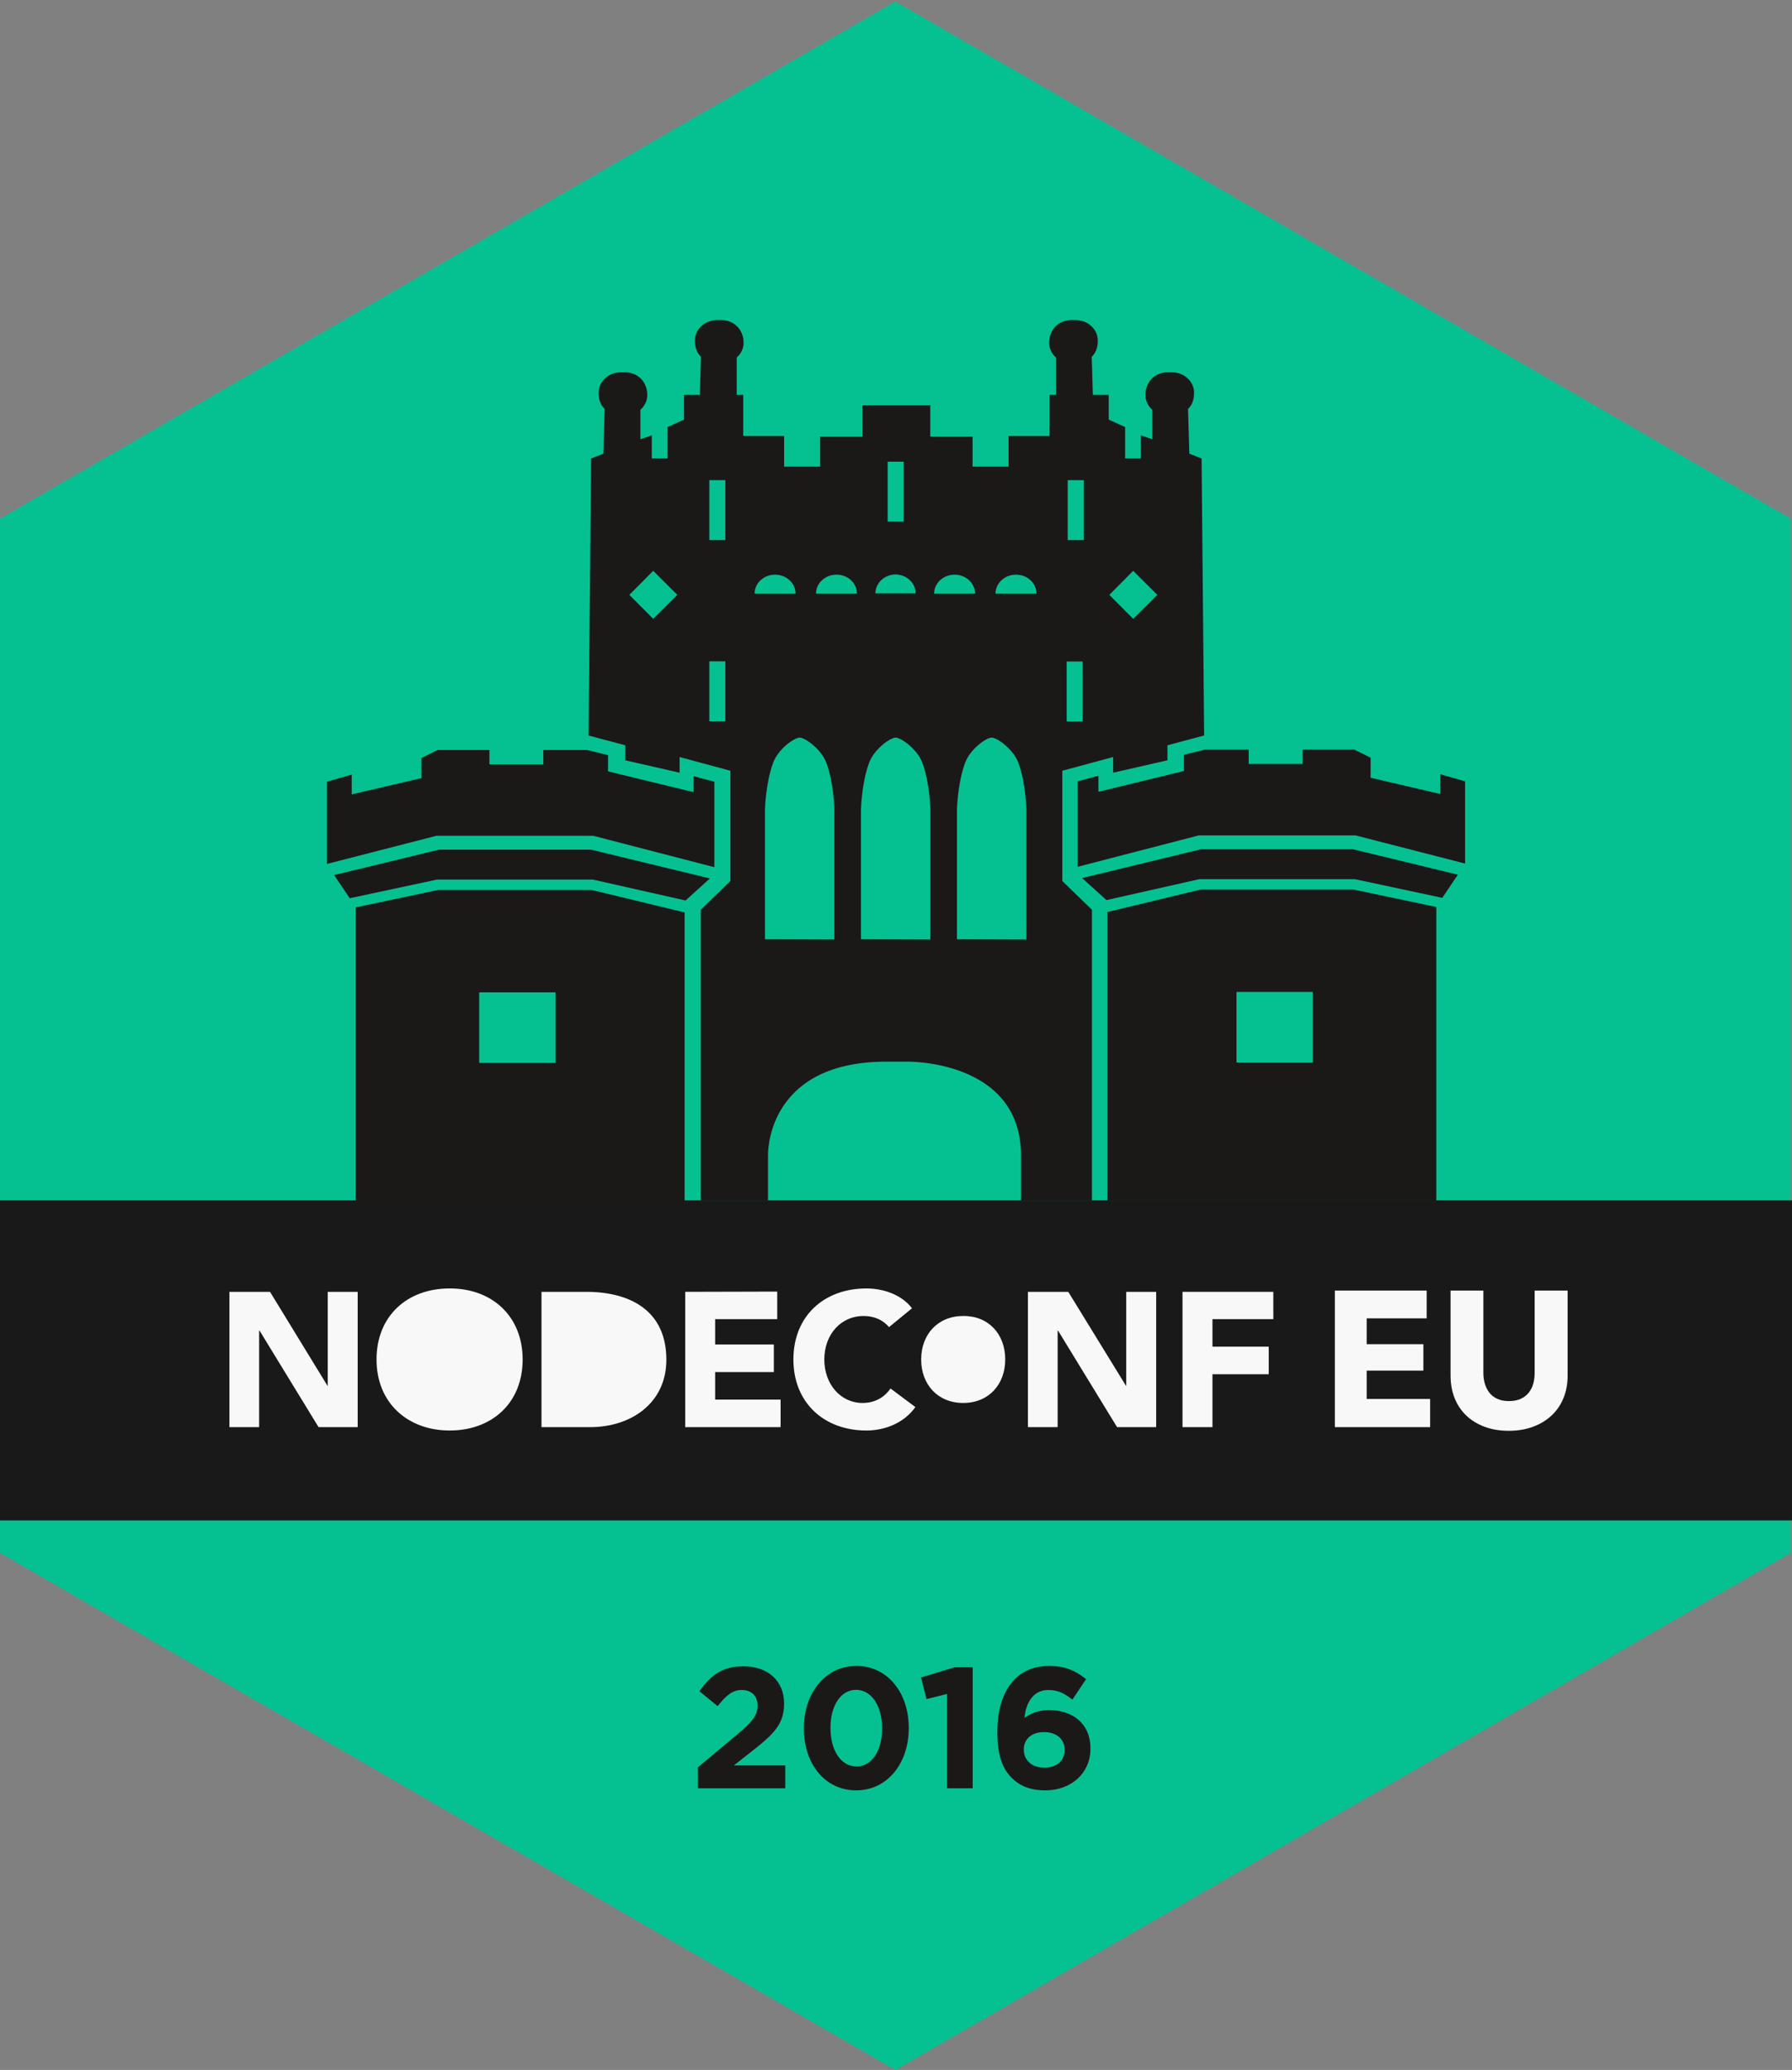 <?xml version="1.0"?>

<svg width="336" height="388" viewBox="0 0 336 388" version="1.1" xmlns="http://www.w3.org/2000/svg" xmlns:xlink="http://www.w3.org/1999/xlink">
    
    <rect x="0" y="0" width="336" height="388" fill="#808080" stroke="none"/>
    
    <title>Castle Shape</title>
    <desc>Created with Sketch.</desc>
    <defs></defs>
    <g id="Page-1" stroke="none" stroke-width="1" fill="none" fill-rule="evenodd">
        <g id="New" transform="translate(-217, -27)">
            <g id="Castle-Shape" transform="translate(217, 27)">
                <g id="Castle">
                    <polygon id="Fill-1" fill="#05C191" transform="translate(167.883, 194.145) scale(-1, 1) translate(-167.883, -194.145) " points="5.68434189e-14 291.073 5.68434189e-14 97.217 167.883 0.29 335.767 97.217 335.767 291.073 167.883 388"></polygon>
                    <g id="Tower" transform="translate(61, 140.072)" fill="#1A1918">
                        <polygon id="Fill-16" points="20.954 24.798 50.139 24.798 67.543 28.722 68.167 28.156 72.102 24.59 49.838 19.192 21.315 19.192 1.652 23.957 4.571 28.301"></polygon>
                        <polygon id="Fill-17" points="72.944 22.48 72.944 6.465 69.045 5.413 69.045 8.414 53.01 4.52 53.01 1.482 49.073 0.509 40.873 0.509 40.873 3.2 30.768 3.2 30.768 0.509 21.062 0.509 18.007 2.031 18.007 5.788 4.951 8.828 4.951 8.335 4.951 5.121 0.294 6.465 0.294 21.871 20.848 16.591 50.225 16.591"></polygon>
                        <path d="M28.848,59.169 L43.151,59.169 L43.151,45.94 L28.848,45.94 L28.848,59.169 Z M21.185,26.745 L5.695,30.013 L5.695,85.072 L67.365,85.072 L67.365,30.955 L49.899,26.745 L21.185,26.745 Z" id="Fill-18"></path>
                    </g>
                    <g id="Tower" transform="translate(238.5, 183) scale(-1, 1) translate(-238.5, -183) translate(202, 140)" fill="#1A1918">
                        <polygon id="Fill-16" points="20.954 24.798 50.139 24.798 67.543 28.722 68.167 28.156 72.102 24.59 49.838 19.192 21.315 19.192 1.652 23.957 4.571 28.301"></polygon>
                        <polygon id="Fill-17" points="72.944 22.48 72.944 6.465 69.045 5.413 69.045 8.414 53.01 4.52 53.01 1.482 49.073 0.509 40.873 0.509 40.873 3.2 30.768 3.2 30.768 0.509 21.062 0.509 18.007 2.031 18.007 5.788 4.951 8.828 4.951 8.335 4.951 5.121 0.294 6.465 0.294 21.871 20.848 16.591 50.225 16.591"></polygon>
                        <path d="M28.848,59.169 L43.151,59.169 L43.151,45.94 L28.848,45.94 L28.848,59.169 Z M21.185,26.745 L5.695,30.013 L5.695,85.072 L67.365,85.072 L67.365,30.955 L49.899,26.745 L21.185,26.745 Z" id="Fill-18"></path>
                    </g>
                    <path d="M144.001,225.031 L131.392,225.031 L131.392,170.53 L136.948,165.147 L136.948,144.473 L127.425,141.904 L127.425,144.84 L117.235,142.516 L117.235,139.702 L110.356,137.867 L110.834,85.938 L113.128,85.045 L113.376,76.666 C112.676,75.98 112.242,75.06 112.242,73.613 C112.242,71.51 114.102,69.79 116.375,69.79 L117.235,69.79 C119.508,69.79 121.368,71.51 121.368,74.048 C121.368,75.133 120.871,76.114 120.079,76.811 L120.079,82.341 L122.213,81.595 L122.213,85.938 L125.171,85.938 L125.171,83.45 L125.171,80.048 L128.246,78.659 L128.246,74.01 L131.219,74.01 L131.43,66.877 C130.73,66.191 130.296,65.27 130.296,63.823 C130.296,61.721 132.156,60 134.429,60 L135.289,60 C137.563,60 139.423,61.721 139.423,64.259 C139.423,65.344 138.925,66.324 138.133,67.022 L138.133,74.01 L139.356,74.01 L139.356,81.717 L147.028,81.717 L147.028,87.467 L153.773,87.467 L153.773,81.839 L161.709,81.839 L161.709,75.967 L168.067,75.967 L174.424,75.967 L174.424,81.839 L182.36,81.839 L182.36,87.467 L189.105,87.467 L189.105,81.717 L196.777,81.717 L196.777,74.01 L198,74.01 L198,67.022 C197.208,66.324 196.71,65.344 196.71,64.259 C196.71,61.721 198.57,60 200.844,60 L201.704,60 C203.977,60 205.837,61.721 205.837,63.823 C205.837,65.27 205.403,66.191 204.703,66.877 L204.914,74.01 L207.887,74.01 L207.887,78.659 L210.962,80.048 L210.962,83.45 L210.962,85.938 L213.921,85.938 L213.921,81.595 L216.054,82.341 L216.054,76.811 C215.262,76.114 214.765,75.133 214.765,74.048 C214.765,71.51 216.625,69.79 218.898,69.79 L219.758,69.79 C222.031,69.79 223.891,71.51 223.891,73.613 C223.891,75.06 223.457,75.98 222.757,76.666 L223.005,85.045 L225.299,85.938 L225.777,137.867 L218.898,139.702 L218.898,142.516 L208.708,144.84 L208.708,141.904 L199.185,144.473 L199.185,165.147 L204.741,170.53 L204.741,225.031 L191.552,225.031 L191.441,225.031 C191.438,222.96 191.441,219.503 191.441,216.616 C191.441,198.63 170.142,199.001 170.142,199.001 C170.142,199.001 166.021,199 165.913,199.001 C143.421,199.168 144.001,216.616 144.001,216.616 L144.001,225.031 Z M143.435,176.05 L143.435,151.801 C143.435,151.801 143.521,146.894 144.957,142.988 C145.906,140.407 148.927,138.263 149.94,138.263 C150.953,138.263 154.024,140.445 154.967,143.043 C156.354,146.866 156.434,151.589 156.434,151.589 L156.434,176.095 L143.435,176.05 Z M161.434,176.05 L161.434,151.801 C161.434,151.801 161.52,146.893 162.956,142.988 C163.906,140.406 166.926,138.262 167.94,138.262 C168.953,138.262 172.024,140.445 172.967,143.043 C174.354,146.865 174.434,151.589 174.434,151.589 L174.434,176.096 L161.434,176.05 Z M179.434,176.051 L179.434,151.801 C179.434,151.801 179.519,146.893 180.956,142.987 C181.905,140.406 184.926,138.262 185.939,138.262 C186.953,138.262 190.023,140.444 190.966,143.042 C192.354,146.865 192.434,151.588 192.434,151.588 L192.434,176.097 L179.434,176.051 Z M118,111.507 L122.475,107 L127,111.507 L122.475,116 L118,111.507 Z M133,101.236 L136,101.236 L136,90 L133,90 L133,101.236 Z M133,135.2 L136,135.2 L136,123.964 L133,123.964 L133,135.2 Z M200,135.236 L203,135.236 L203,124 L200,124 L200,135.236 Z M200.2,101.236 L203.2,101.236 L203.2,90 L200.2,90 L200.2,101.236 Z M166.436,97.784 L169.436,97.784 L169.436,86.548 L166.436,86.548 L166.436,97.784 Z M167.914,107.676 C170.002,107.71 171.684,109.283 171.684,111.222 L164.144,111.222 C164.144,109.283 165.826,107.71 167.914,107.676 Z M141.488,111.268 C141.488,109.308 143.206,107.719 145.326,107.719 C147.445,107.719 149.163,109.308 149.163,111.268 L141.488,111.268 Z M153.005,111.268 C153.005,109.308 154.723,107.719 156.843,107.719 C158.962,107.719 160.68,109.308 160.68,111.268 L153.005,111.268 Z M178.986,107.719 C181.105,107.719 182.823,109.308 182.823,111.268 L175.148,111.268 C175.148,109.308 176.866,107.719 178.986,107.719 Z M186.665,111.268 C186.665,109.308 188.383,107.719 190.502,107.719 C192.622,107.719 194.34,109.308 194.34,111.268 L186.665,111.268 Z M208,111.507 L212.475,107 L217,111.507 L212.475,116 L208,111.507 Z" id="Base" fill="#1A1918"></path>
                </g>
                <g id="2016" transform="translate(130, 312)" fill="#1A1918">
                    <path d="M0.854,19.278 L8.223,13.126 C10.976,10.807 12.051,9.582 12.051,7.715 C12.051,5.815 10.816,4.783 9.078,4.783 C7.369,4.783 6.199,5.75 4.554,7.811 L1.138,5.009 C3.321,1.98 5.44,0.339 9.394,0.339 C13.98,0.339 17.015,3.075 17.015,7.296 L17.015,7.361 C17.015,11.129 15.118,12.998 11.197,16.088 L7.591,18.924 L17.237,18.924 L17.237,23.208 L0.854,23.208 L0.854,19.278" id="Fill-11"></path>
                    <path d="M35.395,11.998 L35.395,11.933 C35.395,7.843 33.432,4.751 30.523,4.751 C27.614,4.751 25.715,7.747 25.715,11.87 L25.715,11.933 C25.715,16.056 27.645,19.116 30.587,19.116 C33.528,19.116 35.395,16.088 35.395,11.998 L35.395,11.998 Z M20.719,11.998 L20.719,11.933 C20.719,5.396 24.704,0.274 30.587,0.274 C36.439,0.274 40.393,5.331 40.393,11.87 L40.393,11.933 C40.393,18.472 36.439,23.594 30.523,23.594 C24.61,23.594 20.719,18.537 20.719,11.998 L20.719,11.998 Z" id="Fill-12"></path>
                    <polyline id="Fill-13" points="47.574 5.524 43.715 6.491 42.702 2.434 49.06 0.5 52.38 0.5 52.38 23.208 47.574 23.208 47.574 5.524"></polyline>
                    <path d="M69.619,16.025 L69.619,15.96 C69.619,14.06 68.165,12.674 65.761,12.674 C63.357,12.674 61.966,14.026 61.966,15.928 L61.966,15.993 C61.966,17.892 63.42,19.342 65.824,19.342 C68.228,19.342 69.619,17.957 69.619,16.025 L69.619,16.025 Z M59.625,21.178 C58.013,19.535 57,17.12 57,12.643 L57,12.579 C57,5.622 60.099,0.274 66.71,0.274 C69.715,0.274 71.676,1.176 73.637,2.754 L71.074,6.587 C69.619,5.459 68.451,4.783 66.552,4.783 C63.231,4.783 62.25,8.037 62.092,10.001 C63.263,9.197 64.655,8.552 66.678,8.552 C71.074,8.552 74.459,11.033 74.459,15.734 L74.459,15.799 C74.459,20.404 70.822,23.594 66.014,23.594 C63.137,23.594 61.174,22.756 59.625,21.178 L59.625,21.178 Z" id="Fill-14"></path>
                </g>
                <g id="NODECONF" transform="translate(0, 225)">
                    <rect id="Rectangle-1" fill="#1A1919" x="0" y="0" width="336" height="60"></rect>
                    <g id="Group-2-Copy" transform="translate(43, 16)" fill="#f8f8f8">
                        <polyline id="Fill-23" points="194.888 11.429 194.888 16.592 184.336 16.592 184.336 26.51 178.72 26.51 178.72 1.149 195.748 1.149 195.748 6.267 184.336 6.267 184.336 11.429 194.888 11.429"></polyline>
                        <polyline id="Fill-24" points="173.784 1.149 173.784 26.51 166.448 26.51 155.398 8.44 155.307 8.44 155.307 26.51 149.737 26.51 149.737 1.149 157.3 1.149 168.123 18.766 168.169 18.766 168.169 1.149 173.784 1.149"></polyline>
                        <path d="M145.48,13.83 C145.48,18.539 142.355,21.981 137.6,21.981 C132.845,21.981 129.72,18.539 129.72,13.83 C129.72,9.12 132.845,5.678 137.6,5.678 C142.355,5.633 145.48,9.074 145.48,13.83" id="Fill-25"></path>
                        <path d="M118.715,21.981 C120.98,21.981 122.791,20.985 123.969,19.264 L128.633,22.751 C126.505,25.74 122.927,27.144 119.44,27.144 C111.515,27.144 105.763,21.936 105.763,13.83 C105.763,5.678 111.515,0.515 119.44,0.515 C122.293,0.515 125.871,1.466 127.999,4.229 L123.697,7.761 C122.565,6.448 120.98,5.678 118.896,5.678 C114.685,5.678 111.56,9.12 111.56,13.83 C111.56,18.539 114.685,21.981 118.715,21.981" id="Fill-26"></path>
                        <polyline id="Fill-27" points="102.095 11.022 102.095 16.185 91.09 16.185 91.09 21.347 103.363 21.347 103.363 26.51 85.475 26.51 85.475 1.149 102.729 1.104 102.729 6.267 91.09 6.267 91.09 11.022 102.095 11.022"></polyline>
                        <path d="M81.942,13.875 C81.942,22.072 75.24,26.51 67.677,26.51 L58.529,26.51 L58.529,1.149 L66.907,1.149 C75.059,1.149 81.942,4.591 81.942,13.875" id="Fill-28"></path>
                        <path d="M54.997,13.83 C54.997,21.981 49.245,27.144 41.32,27.144 C33.395,27.144 27.598,21.936 27.598,13.83 C27.598,5.678 33.35,0.515 41.275,0.515 C49.2,0.47 54.997,5.678 54.997,13.83" id="Fill-29"></path>
                        <polyline id="Fill-30" points="24.066 1.149 24.066 26.51 16.729 26.51 5.679 8.44 5.589 8.44 5.589 26.51 0.019 26.51 0.019 1.149 7.627 1.149 18.405 18.766 18.45 18.766 18.45 1.149 24.066 1.149"></polyline>
                        <polyline id="Fill-31" points="207.286 26.51 207.286 0.909 224.498 0.909 224.498 6.117 213.252 6.117 213.252 10.961 223.883 10.961 223.883 15.915 213.252 15.915 213.252 21.231 225.149 21.231 225.149 26.51 207.286 26.51"></polyline>
                        <path d="M250.152,21.068 C249.634,22.333 248.893,23.418 247.929,24.323 C246.965,25.227 245.801,25.932 244.44,26.438 C243.077,26.944 241.565,27.198 239.901,27.198 C238.214,27.198 236.695,26.944 235.346,26.438 C233.995,25.932 232.851,25.227 231.91,24.323 C230.971,23.418 230.247,22.333 229.741,21.068 C229.234,19.802 228.982,18.399 228.982,16.856 L228.982,0.909 L235.129,0.909 L235.129,16.349 C235.129,17.049 235.219,17.711 235.4,18.338 C235.58,18.965 235.858,19.526 236.232,20.02 C236.605,20.514 237.1,20.906 237.714,21.195 C238.329,21.484 239.07,21.628 239.938,21.628 C240.806,21.628 241.547,21.484 242.161,21.195 C242.776,20.906 243.276,20.514 243.662,20.02 C244.048,19.526 244.325,18.965 244.494,18.338 C244.662,17.711 244.747,17.049 244.747,16.349 L244.747,0.909 L250.93,0.909 L250.93,16.856 C250.93,18.399 250.671,19.802 250.152,21.068" id="Fill-32"></path>
                    </g>
                </g>
            </g>
        </g>
    </g>
</svg>